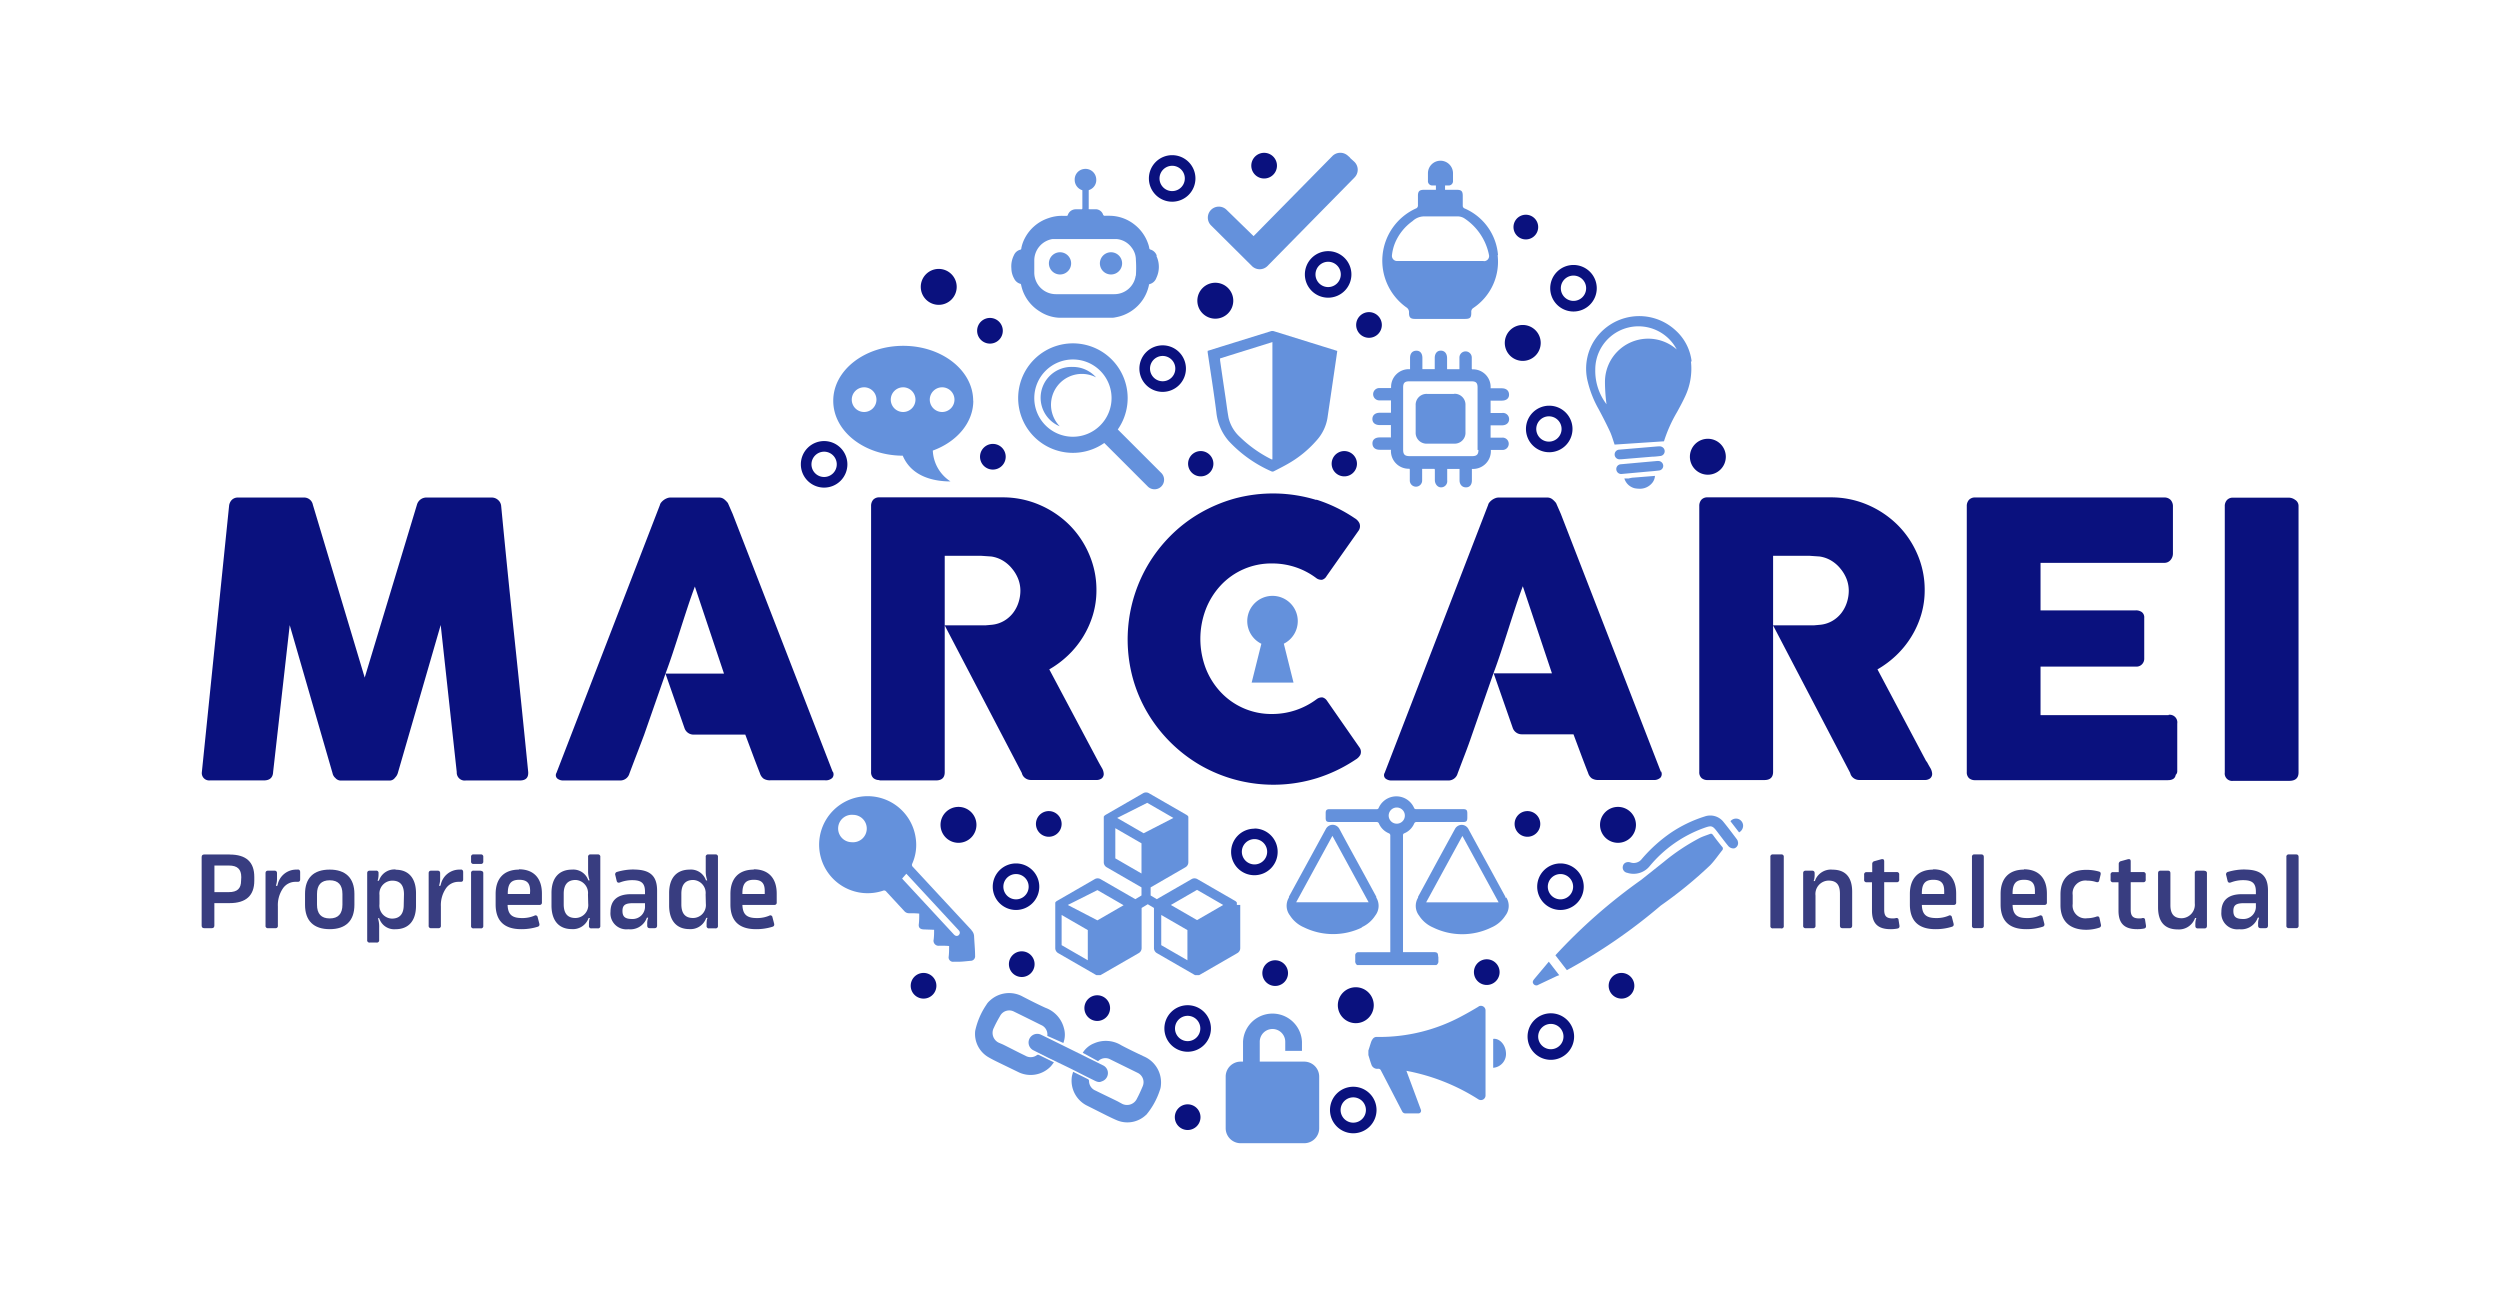 <svg xmlns="http://www.w3.org/2000/svg" id="Camada_1" data-name="Camada 1" viewBox="0 0 405.04 210.02"><title>logo-marcarei-propridade-intelectual</title><path d="M81.2,82a1.44,1.44,0,0,0-.51-1,1.5,1.5,0,0,0-1-.39H69.13a1.58,1.58,0,0,0-1.58,1.17l-8.46,28-8.4-28a1.44,1.44,0,0,0-1.48-1.17H38.54a1.36,1.36,0,0,0-1,.4,1.64,1.64,0,0,0-.43,1l-4.41,43.12A1.19,1.19,0,0,0,34,126.44h8.74q1.45,0,1.51-1.36l2.69-23.8,6.94,24a1.33,1.33,0,0,0,.45.76,1.17,1.17,0,0,0,.79.42H63.2A1.06,1.06,0,0,0,64,126a1.74,1.74,0,0,0,.45-.74l6.95-24L74,125.09a1.29,1.29,0,0,0,1.48,1.36h8.74q1.36,0,1.36-1.2v-.15q-1.08-10.87-2.21-21.56T81.2,82" style="fill:#0a117e"></path><path d="M134.91,125.05,118.7,83.26l-.77-1.76a3.93,3.93,0,0,0-.55-.57,1.32,1.32,0,0,0-.89-.32h-7.9a1.43,1.43,0,0,0-.52.11,2.19,2.19,0,0,0-.53.29,2.23,2.23,0,0,0-.42.4.92.92,0,0,0-.2.4l-16.76,43.4a.73.73,0,0,0,.14.93,1.51,1.51,0,0,0,1,.31h9.11a1.54,1.54,0,0,0,1.57-1.14q.59-1.57,1.19-3.13t1.19-3.13l3.46-9.91q.59-1.57,1.19-3.38t1.19-3.66q.59-1.85,1.19-3.67t1.19-3.4l4.72,14.11h-9.48l3.1,8.88a1.54,1.54,0,0,0,1.45,1h8.38l1.17,3.13q.58,1.56,1.2,3.13a1.69,1.69,0,0,0,.6.88,1.94,1.94,0,0,0,1.1.26h8.86a1.5,1.5,0,0,0,1.17-.39.91.91,0,0,0,.09-1" style="fill:#0a117e"></path><path d="M269.09,125.05,252.88,83.26l-.77-1.76a3.93,3.93,0,0,0-.55-.57,1.32,1.32,0,0,0-.89-.32h-7.9a1.43,1.43,0,0,0-.52.11,2.19,2.19,0,0,0-.53.29,2.23,2.23,0,0,0-.42.4.92.92,0,0,0-.2.4l-16.76,43.4a.73.73,0,0,0,.14.93,1.51,1.51,0,0,0,1,.31h9.11a1.54,1.54,0,0,0,1.57-1.14q.59-1.57,1.19-3.13T238.5,119l3.46-9.91q.59-1.57,1.19-3.38t1.19-3.66q.59-1.85,1.19-3.67t1.19-3.4l4.72,14.11H242l3.1,8.88a1.54,1.54,0,0,0,1.45,1h8.38l1.17,3.13q.58,1.56,1.2,3.13a1.69,1.69,0,0,0,.6.88,1.94,1.94,0,0,0,1.1.26h8.86a1.5,1.5,0,0,0,1.17-.39.91.91,0,0,0,.09-1" style="fill:#0a117e"></path><path d="M142.47,126.44h9.17q1.42,0,1.42-1.33V90.05h4.26q.89,0,1.65,0l1.62.11a5.06,5.06,0,0,1,1.91.68,5.62,5.62,0,0,1,1.48,1.3,6.09,6.09,0,0,1,1,1.7,5.38,5.38,0,0,1,.34,1.85,6.17,6.17,0,0,1-.31,1.93,5.58,5.58,0,0,1-.89,1.7,5.08,5.08,0,0,1-1.45,1.27,4.89,4.89,0,0,1-1.94.63l-1,.09q-.43,0-1,0h-5.68l12.5,23.92a1.4,1.4,0,0,0,.54.83,1.54,1.54,0,0,0,.94.31h10.59a1.36,1.36,0,0,0,.88-.26.92.92,0,0,0,.32-.76,2.11,2.11,0,0,0-.34-1q-.34-.59-.56-1L170,108.45a15.79,15.79,0,0,0,3.07-2.3,15,15,0,0,0,4-6.54,13.79,13.79,0,0,0,.57-4,14.44,14.44,0,0,0-1.19-5.82A15.07,15.07,0,0,0,173.21,85a15.56,15.56,0,0,0-4.85-3.23,15,15,0,0,0-6-1.19H142.47a1.29,1.29,0,0,0-1,.39,1.51,1.51,0,0,0-.34,1v43.09a1.27,1.27,0,0,0,.37,1,1.44,1.44,0,0,0,1,.32" style="fill:#0a117e"></path><path d="M312.11,123.39l-7.93-14.94a15.84,15.84,0,0,0,3.07-2.3,15.05,15.05,0,0,0,2.42-3,14.86,14.86,0,0,0,1.59-3.55,13.78,13.78,0,0,0,.57-4,14.43,14.43,0,0,0-1.19-5.82A15.05,15.05,0,0,0,307.39,85a15.58,15.58,0,0,0-4.85-3.23,15,15,0,0,0-6-1.19H276.65a1.28,1.28,0,0,0-1,.39,1.51,1.51,0,0,0-.34,1v43.09a1.27,1.27,0,0,0,.37,1,1.44,1.44,0,0,0,1,.32h9.17q1.42,0,1.42-1.33V90.05h4.26q.9,0,1.65,0l1.62.11a5.08,5.08,0,0,1,1.91.68,5.61,5.61,0,0,1,1.48,1.3,6.07,6.07,0,0,1,1,1.7,5.38,5.38,0,0,1,.34,1.85,6.18,6.18,0,0,1-.31,1.93,5.6,5.6,0,0,1-.89,1.7,5.07,5.07,0,0,1-1.45,1.27,4.86,4.86,0,0,1-1.94.63l-1,.09q-.43,0-1,0h-5.68l12.5,23.92a1.39,1.39,0,0,0,.54.83,1.54,1.54,0,0,0,.94.31h10.59a1.36,1.36,0,0,0,.88-.26.92.92,0,0,0,.33-.76,2.12,2.12,0,0,0-.34-1c-.23-.39-.41-.73-.56-1" style="fill:#0a117e"></path><path d="M213.26,81A23.92,23.92,0,0,0,200,80.78a24.21,24.21,0,0,0-5.63,2.38,23,23,0,0,0-4.77,3.69,23.93,23.93,0,0,0-3.69,4.8,23.88,23.88,0,0,0-2.38,18.21,23,23,0,0,0,2.38,5.62,23.91,23.91,0,0,0,8.46,8.44,23.78,23.78,0,0,0,19,2.15,24.54,24.54,0,0,0,6.25-3,2,2,0,0,0,.77-.77,1.21,1.21,0,0,0-.09-1.14L215,113.54a1.26,1.26,0,0,0-.74-.55,1.42,1.42,0,0,0-.93.28,12,12,0,0,1-7.25,2.41,11.24,11.24,0,0,1-8.33-3.57,12,12,0,0,1-2.41-3.86,13.48,13.48,0,0,1,0-9.49,12.12,12.12,0,0,1,2.41-3.89,11.18,11.18,0,0,1,8.33-3.58,11.94,11.94,0,0,1,3.86.62,11.78,11.78,0,0,1,3.33,1.76,1.36,1.36,0,0,0,.94.26,1.21,1.21,0,0,0,.72-.6l5.22-7.41a1.27,1.27,0,0,0,.09-1.17,1.94,1.94,0,0,0-.77-.8,24.07,24.07,0,0,0-6.19-3" style="fill:#0a117e"></path><path d="M351.35,115.86H330.6V108h15.46a1.22,1.22,0,0,0,1-.4,1.28,1.28,0,0,0,.34-.83v-6.67a1.06,1.06,0,0,0-.39-.93,1.62,1.62,0,0,0-1-.28H330.6V91.19h20a1.29,1.29,0,0,0,1.08-.48,1.61,1.61,0,0,0,.37-1V82.08a1.53,1.53,0,0,0-.37-1.08,1.36,1.36,0,0,0-1-.4H320a1.29,1.29,0,0,0-1,.39,1.48,1.48,0,0,0-.35,1v43.09a1.27,1.27,0,0,0,.37,1,1.44,1.44,0,0,0,1,.32h31.21q1.14,0,1.27-.86a.77.77,0,0,0,.25-.55v-7.76a1.24,1.24,0,0,0-1.39-1.42" style="fill:#0a117e"></path><path d="M371.87,81a1.74,1.74,0,0,0-1-.37h-9.08a1.26,1.26,0,0,0-1,.4,1.43,1.43,0,0,0-.34,1v43.12a1.2,1.2,0,0,0,1.36,1.36h9.08q1.51,0,1.51-1.36V82a1.15,1.15,0,0,0-.52-1" style="fill:#0a117e"></path><path d="M210.26,100.63a4.09,4.09,0,0,0-4.1-4.09h0a4.09,4.09,0,0,0-1.8,7.76l-1.57,6.29h6.78l-1.57-6.3a4.09,4.09,0,0,0,2.26-3.66" style="fill:#6491dc"></path><path d="M195.66,56.82c0,.1,0,.18,0,.26.48,3.24,1,6.48,1.41,9.73a8.38,8.38,0,0,0,2,4.64A20.85,20.85,0,0,0,206,76.37a.45.45,0,0,0,.35,0c.74-.38,1.48-.75,2.2-1.16a17.77,17.77,0,0,0,4.78-3.88,7.16,7.16,0,0,0,1.73-3.54q.69-4.66,1.37-9.33c.08-.53.15-1.06.23-1.6l-.27-.09-10-3.11a.88.88,0,0,0-.49,0l-8.18,2.54-2.07.65m10.5-1.42v19l-.13,0a20.29,20.29,0,0,1-5.1-3.6,6.12,6.12,0,0,1-1.87-3.13c-.2-1.08-.33-2.17-.49-3.26q-.45-3-.89-6.07c0-.09,0-.18,0-.3l8.52-2.66" style="fill:#6491dc"></path><path d="M218.74,25.55l-.33-.29a1.82,1.82,0,0,0-2.52,0l-12.79,13L198.73,34a1.78,1.78,0,1,0-2.52,2.52l6.62,6.58a1.78,1.78,0,0,0,2.52,0l14.1-14.34a1.78,1.78,0,0,0,0-2.52c-.15-.15-.46-.42-.71-.64" style="fill:#6491dc"></path><path d="M173.83,59.45a5,5,0,0,0-2.13,9.62,5,5,0,0,1,5.88-7.93,5,5,0,0,0-3.75-1.69" style="fill:#6491dc"></path><path d="M188.1,76.58l-7-7a8.87,8.87,0,1,0-2.19,2.19l7,7a1.55,1.55,0,1,0,2.19-2.19m-14.27-5.82a6.26,6.26,0,1,1,6.26-6.26,6.27,6.27,0,0,1-6.26,6.26" style="fill:#6491dc"></path><path d="M274.07,58.56a8,8,0,0,0-2.56-5,8.67,8.67,0,0,0-13.38,1.89,8.52,8.52,0,0,0-.88,6.42A17.15,17.15,0,0,0,259,66.28c.64,1.19,1.26,2.4,1.83,3.62.31.67.51,1.4.76,2.13l8-.53a22.85,22.85,0,0,1,2.12-4.74c.43-.79.87-1.59,1.25-2.41a10.55,10.55,0,0,0,1-5.79m-6.93-3.69a7,7,0,0,0-7,7,28.2,28.2,0,0,0,.25,3.62,8.92,8.92,0,0,1-1.82-5.61,7,7,0,0,1,13.2-3.26,7,7,0,0,0-4.62-1.75" style="fill:#6491dc"></path><path d="M268.74,72.31l-3.68.31-2.71.23a.78.78,0,0,0-.75.85.79.79,0,0,0,.89.71h.15l5.07-.42c.43,0,.86-.06,1.29-.11a.78.78,0,0,0,.58-1.2.83.83,0,0,0-.85-.35" style="fill:#6491dc"></path><path d="M268.56,74.68l-2.36.21-3.62.33a.77.77,0,0,0-.71.86.79.79,0,0,0,.87.71l.68-.06,3.28-.3c.69-.06,1.39-.11,2.07-.2a.76.76,0,0,0,.7-.81.81.81,0,0,0-.9-.73" style="fill:#6491dc"></path><path d="M263.91,77.52h-.74a2.34,2.34,0,0,0,1.65,1.58,4.16,4.16,0,0,0,.74.08,1.49,1.49,0,0,0,.28,0,2.56,2.56,0,0,0,1.81-.9,2,2,0,0,0,.48-1.18l-3.46.28c-.26,0-.51.08-.76.12" style="fill:#6491dc"></path><path d="M196.9,45.81a2.91,2.91,0,1,0,2.91,2.91,2.91,2.91,0,0,0-2.91-2.91" style="fill:#0a117e"></path><path d="M246.71,52.65a2.91,2.91,0,1,0,2.91,2.91,2.91,2.91,0,0,0-2.91-2.91" style="fill:#0a117e"></path><path d="M276.7,71.09A2.91,2.91,0,1,0,279.61,74a2.91,2.91,0,0,0-2.91-2.91" style="fill:#0a117e"></path><path d="M152,43.57A2.91,2.91,0,1,0,155,46.48,2.91,2.91,0,0,0,152,43.57" style="fill:#0a117e"></path><path d="M247.21,38.79a2,2,0,1,0-2-2,2,2,0,0,0,2,2" style="fill:#0a117e"></path><path d="M160.39,55.67a2.08,2.08,0,1,0-2.08-2.08,2.08,2.08,0,0,0,2.08,2.08" style="fill:#0a117e"></path><path d="M223.88,52.65a2.08,2.08,0,1,0-2.08,2.08,2.08,2.08,0,0,0,2.08-2.08" style="fill:#0a117e"></path><path d="M162.94,74a2.08,2.08,0,1,0-2.08,2.08A2.08,2.08,0,0,0,162.94,74" style="fill:#0a117e"></path><path d="M204.81,28.92a2.08,2.08,0,1,0-2.08-2.08,2.08,2.08,0,0,0,2.08,2.08" style="fill:#0a117e"></path><path d="M251,65.73a3.77,3.77,0,1,0,3.77,3.77A3.77,3.77,0,0,0,251,65.73m0,5.82A2.05,2.05,0,1,1,253,69.5,2.05,2.05,0,0,1,251,71.55" style="fill:#0a117e"></path><path d="M254.93,50.47a3.77,3.77,0,1,0-3.77-3.77,3.77,3.77,0,0,0,3.77,3.77m0-5.82a2.05,2.05,0,1,1-2.05,2.05,2.05,2.05,0,0,1,2.05-2.05" style="fill:#0a117e"></path><path d="M189.91,32.68a3.77,3.77,0,1,0-3.77-3.77,3.77,3.77,0,0,0,3.77,3.77m0-5.82a2.05,2.05,0,1,1-2.05,2.05,2.06,2.06,0,0,1,2.05-2.05" style="fill:#0a117e"></path><path d="M188.37,63.49a3.77,3.77,0,1,0-3.77-3.77,3.77,3.77,0,0,0,3.77,3.77m0-5.82a2.05,2.05,0,1,1-2.05,2.05,2.05,2.05,0,0,1,2.05-2.05" style="fill:#0a117e"></path><path d="M215.18,48.23a3.77,3.77,0,1,0-3.77-3.77,3.77,3.77,0,0,0,3.77,3.77m0-5.82a2.05,2.05,0,1,1-2.05,2.05,2.06,2.06,0,0,1,2.05-2.05" style="fill:#0a117e"></path><path d="M133.52,79a3.77,3.77,0,1,0-3.77-3.77A3.77,3.77,0,0,0,133.52,79m0-5.82a2.05,2.05,0,1,1-2.05,2.05,2.06,2.06,0,0,1,2.05-2.05" style="fill:#0a117e"></path><path d="M194.54,73.08a2.05,2.05,0,1,0,2.05,2.05,2.06,2.06,0,0,0-2.05-2.05" style="fill:#0a117e"></path><path d="M217.8,73.08a2.05,2.05,0,1,0,2.05,2.05,2.06,2.06,0,0,0-2.05-2.05" style="fill:#0a117e"></path><path d="M157.67,64.93c0-4.92-5.07-8.9-11.33-8.9S135,60,135,64.93s5,8.87,11.26,8.9C147.77,77.4,151.6,78,154,78a6.25,6.25,0,0,1-2.87-5c3.87-1.41,6.56-4.5,6.56-8.07M140,66.75a2,2,0,1,1,2-2,2,2,0,0,1-2,2m6.32,0a2,2,0,1,1,2-2,2,2,0,0,1-2,2m6.32,0a2,2,0,1,1,2-2,2,2,0,0,1-2,2" style="fill:#6491dc"></path><path d="M237.15,31.65c0,.32,0,0,0,0" style="fill:#6491dc"></path><path d="M242.7,41.32a9,9,0,0,0-5.39-7.54.47.47,0,0,1-.32-.5c0-.62,0-.8,0-.83v-.7c0-.78-.21-1-1-1h-1.87v-.7h.56a.7.7,0,0,0,.73-.77c0-.69,0-.51,0-1.21a2,2,0,1,0-4.06,0c0,.69,0,.51,0,1.21a.7.7,0,0,0,.73.77h.56v.7h-1.91c-.73,0-1,.22-1,.95,0,.38,0,.59,0,.71s0,.24,0,.82a.52.52,0,0,1-.36.56,9.29,9.29,0,0,0-1.53,16,.91.91,0,0,1,.44.88c0,.75.22,1,1,1h8c.91,0,1.11-.18,1.09-1.09a.73.73,0,0,1,.34-.69,9,9,0,0,0,3.93-8.54m-2.3.94h-14a.83.83,0,0,1-.82-.93,7.23,7.23,0,0,1,.5-2,8.23,8.23,0,0,1,2.84-3.54,2.75,2.75,0,0,1,1.82-.76c.38,0,.77,0,1.27,0h1.77c.78,0,1.57,0,2.35,0a2.06,2.06,0,0,1,1.17.31,9.26,9.26,0,0,1,4,5.94.82.82,0,0,1-.82,1" style="fill:#6491dc"></path><path d="M229.65,31.61c0-.08,0,.32,0,0" style="fill:#6491dc"></path><path d="M187.42,41.44a1.54,1.54,0,0,0-1-1,.26.26,0,0,1-.22-.25,4.3,4.3,0,0,0-.21-.77,6.66,6.66,0,0,0-2.14-3,6.55,6.55,0,0,0-4-1.46,7.9,7.9,0,0,0-.8,0,.3.3,0,0,1-.35-.24,1.28,1.28,0,0,0-1.18-.82c-.3,0-.61,0-.91,0s-.22,0-.22-.22c0-1,0-1.92,0-2.87l.22-.09a1.69,1.69,0,0,0,1-1.65,1.74,1.74,0,0,0-2-1.69,1.71,1.71,0,0,0-1.49,1.78,1.74,1.74,0,0,0,1.24,1.66c0,1,0,1.93,0,2.9,0,.16-.06.2-.2.19s-.55,0-.83,0a1.35,1.35,0,0,0-1.32.9.19.19,0,0,1-.22.16h-.59a6.49,6.49,0,0,0-2.3.36A6.66,6.66,0,0,0,166,38.67a5.76,5.76,0,0,0-.53,1.54c0,.09,0,.21-.15.24a1.54,1.54,0,0,0-1.05.9,4,4,0,0,0-.41,2.15,3.45,3.45,0,0,0,.44,1.62,1.6,1.6,0,0,0,1,.86c.09,0,.11.07.13.15a8.71,8.71,0,0,0,.24.88,6.64,6.64,0,0,0,2.82,3.47,6.27,6.27,0,0,0,3.12,1h8.41a2.48,2.48,0,0,0,.67-.06,6.76,6.76,0,0,0,2.46-.93,6.65,6.65,0,0,0,2.1-2.08,6.74,6.74,0,0,0,.89-2.18c0-.08,0-.18.15-.21a1.56,1.56,0,0,0,1.06-1,4.15,4.15,0,0,0,0-3.57M184,44.66a3.48,3.48,0,0,1-3.45,3h-9.4a3.5,3.5,0,0,1-3.58-3.57c0-.63,0-1.26,0-1.9a3.51,3.51,0,0,1,2.95-3.46h.19c.19,0,10,0,10.19,0a3.36,3.36,0,0,1,2.42,1.35,3.22,3.22,0,0,1,.71,2,18.78,18.78,0,0,1,0,2.59" style="fill:#6491dc"></path><path d="M171.74,40.87a1.8,1.8,0,1,0,1.8,1.8,1.8,1.8,0,0,0-1.8-1.8" style="fill:#6491dc"></path><path d="M180,40.87a1.8,1.8,0,1,0,1.8,1.8,1.8,1.8,0,0,0-1.8-1.8" style="fill:#6491dc"></path><path d="M243.39,70.91h-1.89v-2h1.84c.71,0,1.16-.4,1.16-1a1,1,0,0,0-1.14-1H241.5v-2a.65.65,0,0,1,.14,0h1.67c.75,0,1.2-.38,1.18-1s-.45-1-1.18-1H241.5a2.86,2.86,0,0,0-3-3.07c0-.05-.05-.06-.05-.08,0-.61,0-1.22,0-1.83a1,1,0,1,0-2,0c0,.62,0,1.24,0,1.89h-2c0-.61,0-1.2,0-1.79,0-.75-.39-1.21-1-1.22s-1,.45-1,1.2c0,.59,0,1.18,0,1.8h-2c0-.63,0-1.22,0-1.81,0-.76-.38-1.2-1-1.18s-1,.44-1,1.17,0,1.2,0,1.83a2.87,2.87,0,0,0-3.07,3l-.08.05-1.83,0a1,1,0,1,0,0,2h1.89v2h-1.79c-.75,0-1.21.38-1.22,1s.45,1,1.2,1h1.8v2a.62.62,0,0,1-.14,0h-1.67c-.76,0-1.2.38-1.18,1s.44,1,1.17,1h1.83a2.87,2.87,0,0,0,3,3.07c0,.06.05.1.05.13,0,.59,0,1.18,0,1.78a1,1,0,1,0,2,0c0-.62,0-1.24,0-1.89h2c0,.06.06.09.06.12,0,.57,0,1.15,0,1.72s.4,1.16,1,1.16a1,1,0,0,0,1-1.14c0-.61,0-1.21,0-1.85h2c0,.65,0,1.26,0,1.86s.36,1.11,1,1.13,1-.42,1-1.12,0-1.22,0-1.87a2.89,2.89,0,0,0,3.07-3.07h1.9a1,1,0,1,0,0-2m-3.91,2c0,.73-.28,1-1,1H228.4c-.8,0-1.07-.26-1.07-1.06q0-5,0-10.06c0-.76.27-1,1-1h10.06c.77,0,1,.27,1,1q0,5.06,0,10.12" style="fill:#6491dc"></path><path d="M235.57,63.82q-2.18,0-4.36,0a1.76,1.76,0,0,0-1.85,1.86q0,2.18,0,4.35a1.76,1.76,0,0,0,1.86,1.85c.72,0,1.43,0,2.15,0s1.47,0,2.2,0A1.76,1.76,0,0,0,237.43,70q0-2.18,0-4.35a1.76,1.76,0,0,0-1.86-1.85" style="fill:#6491dc"></path><path d="M211.32,172H204.1v-3.22a2.06,2.06,0,0,1,4.13,0v1.48h2.71v-1.48a4.78,4.78,0,0,0-9.55,0V172H201a2.43,2.43,0,0,0-2.42,2.42v8.38a2.43,2.43,0,0,0,2.42,2.42h10.31a2.43,2.43,0,0,0,2.42-2.42v-8.38a2.43,2.43,0,0,0-2.42-2.42" style="fill:#6491dc"></path><path d="M185.71,180.62a12,12,0,0,0,2.19-3.95,2.76,2.76,0,0,0,.19-.88,4.58,4.58,0,0,0-2.78-4.64c-1.22-.58-2.44-1.16-3.63-1.79a4.77,4.77,0,0,0-4.43-.32,3.79,3.79,0,0,0-1.83,1.53l2.49,1.36a1.66,1.66,0,0,1,2-.28l4.37,2.15a1.68,1.68,0,0,1,.84,2.23c-.28.66-.57,1.32-.91,1.95a1.77,1.77,0,0,1-2.56.77c-.22-.11-.43-.24-.65-.35-1.16-.57-2.33-1.12-3.49-1.7a1.69,1.69,0,0,1-1.07-1.58.33.33,0,0,0-.14-.26c-.79-.4-1.59-.79-2.44-1.21-.07.28-.16.52-.2.77a4.52,4.52,0,0,0,2.32,4.64l3.32,1.67c.57.28,1.14.56,1.72.8a4.38,4.38,0,0,0,4.68-.92" style="fill:#6491dc"></path><path d="M170.76,172.12l-2.44-1.2a.34.34,0,0,0-.29,0,1.69,1.69,0,0,1-1.91.12c-1.16-.56-2.31-1.16-3.47-1.74-.22-.11-.45-.2-.68-.3a1.76,1.76,0,0,1-.94-2.5c.29-.65.64-1.28,1-1.9a1.67,1.67,0,0,1,2.28-.69q2.19,1.07,4.37,2.16a1.66,1.66,0,0,1,1,1.76l2.6,1.15a3.8,3.8,0,0,0,.1-2.38,4.77,4.77,0,0,0-3-3.32c-1.23-.56-2.43-1.17-3.63-1.79a4.58,4.58,0,0,0-5.37.62,2.76,2.76,0,0,0-.58.69A12,12,0,0,0,158,167a4.37,4.37,0,0,0,2.12,4.27c.54.32,1.11.6,1.68.88l3.34,1.62a4.52,4.52,0,0,0,5.1-1c.17-.19.32-.4.49-.63" style="fill:#6491dc"></path><path d="M178.5,175.2a1.41,1.41,0,0,0,1-1.27,1.38,1.38,0,0,0-.8-1.33l-4.37-2.17c-1.89-.93-3.77-1.87-5.67-2.79a1.4,1.4,0,1,0-1.22,2.53l2.24,1.13c1.21.59,2.43,1.17,3.64,1.76s2.42,1.24,3.65,1.83c.48.23,1,.59,1.53.31" style="fill:#6491dc"></path><path d="M157.41,150.7q-4.75-5.11-9.49-10.23a.45.45,0,0,1-.11-.57,7.49,7.49,0,0,0,.54-4.18,7.86,7.86,0,1,0-5.29,8.59.43.43,0,0,1,.53.14l2.93,3.17a1,1,0,0,0,.78.34c.55,0,1.1,0,1.63.06,0,.58,0,1.15-.07,1.72s.24.82.8.84l1.68.06c0,.51,0,1-.07,1.58a.81.81,0,0,0,.92,1c.54,0,1.07,0,1.58.05,0,.59,0,1.16-.07,1.73a.71.71,0,0,0,.79.82c.23,0,.46,0,.69,0,.69,0,1.38-.09,2.06-.15a.73.73,0,0,0,.74-.82c0-1-.11-2.09-.16-3.13a1.45,1.45,0,0,0-.43-1M138,136.45a2.22,2.22,0,1,1,.22-4.43,2.22,2.22,0,1,1-.22,4.43m17.33,15.06a.5.5,0,0,1-.66,0,1,1,0,0,1-.17-.16l-8.21-8.86-.13-.15.68-.78.24.25,8.09,8.74a2.38,2.38,0,0,1,.23.26.49.49,0,0,1-.07.68" style="fill:#6491dc"></path><path d="M200.39,146.61a.73.73,0,0,0,0-.11h0a.89.89,0,0,0,0-.1v0l0-.08v0l0-.09h0l-.06-.09,0,0-.06-.06,0,0-.08-.07h0l-.1-.06h0l-6.1-3.52a.93.93,0,0,0-.93,0l-5.64,3.25-1-.6v-1.31l5.64-3.26a.93.93,0,0,0,.47-.81v-7h0a.87.87,0,0,0,0-.11h0a.86.86,0,0,0,0-.1v0l0-.08v0l0-.1h0l-.06-.09,0,0-.05-.06,0,0-.08-.07h0l-.09-.06h0l-6.11-3.52a.94.94,0,0,0-.93,0l-6.1,3.52h0l-.09.06h0l-.08.07,0,0-.05.06,0,0-.06.09h0l0,.1v0l0,.08v0a.86.86,0,0,0,0,.1h0a.73.73,0,0,0,0,.11h0v7a.93.93,0,0,0,.47.81l5.64,3.26v1.31l-1,.6-5.64-3.25a.93.93,0,0,0-.93,0l-6.1,3.52h0l-.1.06h0l-.08.07,0,0-.06.06,0,0-.06.09h0l0,.09v0l0,.08v0l0,.1h0a.87.87,0,0,0,0,.11h0v7a.93.93,0,0,0,.47.81l6.1,3.52h0l.1.05h0l.1,0h0l.08,0h.28l.08,0h0l.1,0h0l.1-.05h0l6.11-3.52a.93.93,0,0,0,.47-.81v-6.51l1-.6,1,.6v6.51a.94.94,0,0,0,.47.81l6.1,3.52h0l.1.05h0l.1,0h0l.08,0h.28l.08,0h0l.1,0h0l.1-.05h0l6.1-3.52a.93.93,0,0,0,.47-.81v-7h0m-7-2.44,4.24,2.45-4.24,2.45-4.24-2.45Zm-8.07-14.1,4.24,2.45L185.29,135,181,132.52Zm-5.17,9v-4.89l4.24,2.45v4.89Zm-2.9,5.14,4.24,2.45-4.24,2.45L173,146.62ZM172,148.24l4.24,2.45v4.89L172,153.13Zm16.14,0,4.24,2.45v4.89l-4.24-2.45Z" style="fill:#6491dc"></path><path d="M262.14,136.55a2.91,2.91,0,1,0-2.91-2.91,2.91,2.91,0,0,0,2.91,2.91" style="fill:#0a117e"></path><path d="M219.66,165.77a2.91,2.91,0,1,0-2.91-2.91,2.91,2.91,0,0,0,2.91,2.91" style="fill:#0a117e"></path><path d="M238.8,157.5a2.08,2.08,0,1,0,2.08-2.08,2.08,2.08,0,0,0-2.08,2.08" style="fill:#0a117e"></path><path d="M149.63,157.63a2.08,2.08,0,1,0,2.08,2.08,2.08,2.08,0,0,0-2.08-2.08" style="fill:#0a117e"></path><path d="M260.63,159.71a2.08,2.08,0,1,0,2.08-2.08,2.08,2.08,0,0,0-2.08,2.08" style="fill:#0a117e"></path><path d="M190.34,181a2.08,2.08,0,1,0,2.08-2.08,2.08,2.08,0,0,0-2.08,2.08" style="fill:#0a117e"></path><path d="M175.69,163.33a2.08,2.08,0,1,0,2.08-2.08,2.08,2.08,0,0,0-2.08,2.08" style="fill:#0a117e"></path><path d="M163.46,156.21a2.08,2.08,0,1,0,2.08-2.08,2.08,2.08,0,0,0-2.08,2.08" style="fill:#0a117e"></path><path d="M204.52,157.66a2.08,2.08,0,1,0,2.08-2.08,2.08,2.08,0,0,0-2.08,2.08" style="fill:#0a117e"></path><path d="M245.39,133.49a2.08,2.08,0,1,0,2.08-2.08,2.08,2.08,0,0,0-2.08,2.08" style="fill:#0a117e"></path><path d="M192.42,162.86a3.77,3.77,0,1,0,3.77,3.77,3.77,3.77,0,0,0-3.77-3.77m0,5.82a2.05,2.05,0,1,1,2.05-2.05,2.05,2.05,0,0,1-2.05,2.05" style="fill:#0a117e"></path><path d="M219.25,176.07a3.77,3.77,0,1,0,3.77,3.77,3.77,3.77,0,0,0-3.77-3.77m0,5.82a2.05,2.05,0,1,1,2.05-2.05,2.05,2.05,0,0,1-2.05,2.05" style="fill:#0a117e"></path><path d="M203.25,134.26A3.77,3.77,0,1,0,207,138a3.77,3.77,0,0,0-3.77-3.77m0,5.82A2.05,2.05,0,1,1,205.3,138a2.05,2.05,0,0,1-2.05,2.05" style="fill:#0a117e"></path><path d="M252.82,139.89a3.77,3.77,0,1,0,3.77,3.77,3.77,3.77,0,0,0-3.77-3.77m0,5.82a2.05,2.05,0,1,1,2.05-2.05,2.05,2.05,0,0,1-2.05,2.05" style="fill:#0a117e"></path><path d="M155.29,136.55a2.91,2.91,0,1,1,2.91-2.91,2.91,2.91,0,0,1-2.91,2.91" style="fill:#0a117e"></path><path d="M172,133.49a2.08,2.08,0,1,1-2.08-2.08,2.08,2.08,0,0,1,2.08,2.08" style="fill:#0a117e"></path><path d="M160.84,143.66a3.77,3.77,0,1,0,3.77-3.77,3.77,3.77,0,0,0-3.77,3.77m1.72,0a2.05,2.05,0,1,1,2.05,2.05,2.05,2.05,0,0,1-2.05-2.05" style="fill:#0a117e"></path><path d="M251.26,164.17a3.77,3.77,0,1,0,3.77,3.77,3.77,3.77,0,0,0-3.77-3.77m0,5.82a2.05,2.05,0,1,1,2.05-2.05,2.05,2.05,0,0,1-2.05,2.05" style="fill:#0a117e"></path><path d="M233,155c0-.6-.14-.74-.74-.74h-4.95v-.22c0-6.87,0-11.84,0-18.71a.31.31,0,0,1,.23-.33,3,3,0,0,0,1.57-1.55.4.4,0,0,1,.45-.27H237c.6,0,.73-.14.73-.75v-.6c0-.6-.14-.74-.74-.74h-7.51c-.17,0-.29,0-.38-.2a3.13,3.13,0,0,0-5.73,0,.32.32,0,0,1-.35.21H215.4c-.46,0-.62.16-.62.62,0,.26,0,.51,0,.77,0,.55.14.69.69.69H223a.39.39,0,0,1,.42.27A3,3,0,0,0,225,135a.37.37,0,0,1,.25.4c0,6.82,0,11.73,0,18.54v.33h-5.13a.5.5,0,0,0-.55.55c0,.28,0,.55,0,.83a.75.75,0,0,0,.31.71h12.82a.69.69,0,0,0,.34-.7c0-.22,0-.44,0-.66m-6.75-21.55a1.31,1.31,0,1,1,1.32-1.29,1.31,1.31,0,0,1-1.32,1.29" style="fill:#6491dc"></path><path d="M243.89,145.42l0-.07,0-.07-1.51-2.77c-1.46-2.69-3-5.46-4.47-8.19a1.25,1.25,0,0,0-1.09-.68h0a1.25,1.25,0,0,0-1.1.68c-1.49,2.72-3,5.49-4.45,8.17l-1.52,2.8,0,.07,0,.07a2.57,2.57,0,0,0,.17,2.92,5.05,5.05,0,0,0,2.25,1.91,10.76,10.76,0,0,0,9.47,0,5.06,5.06,0,0,0,2.25-1.91,2.57,2.57,0,0,0,.17-2.92m-13,.76,5.87-10.76,5.87,10.76Z" style="fill:#6491dc"></path><path d="M220.56,150.25a5.06,5.06,0,0,0,2.25-1.91,2.57,2.57,0,0,0,.17-2.92l0-.07,0-.07-1.52-2.8c-1.46-2.68-3-5.45-4.45-8.17a1.25,1.25,0,0,0-1.09-.68h0a1.25,1.25,0,0,0-1.11.68c-1.49,2.73-3,5.51-4.47,8.19l-1.51,2.77,0,.07,0,.07a2.57,2.57,0,0,0,.17,2.92,5.05,5.05,0,0,0,2.25,1.91,10.76,10.76,0,0,0,9.47,0M210,146.18l5.87-10.76,5.87,10.76Z" style="fill:#6491dc"></path><path d="M248.55,158.66c-.21.24-.31.5-.08.78a.58.58,0,0,0,.79.1l2.94-1.39a4.2,4.2,0,0,1,.42-.15l-1.69-2.19-2.38,2.84" style="fill:#6491dc"></path><path d="M279,137.18c-.5-.62-1-1.25-1.46-1.89-.14-.18-.27-.27-.49-.18-.54.21-1.11.38-1.62.63a33.52,33.52,0,0,0-5.88,3.91l-3.66,2.91A88.14,88.14,0,0,0,252,154.77l1.86,2.41a88.63,88.63,0,0,0,15.22-10.47,68.78,68.78,0,0,0,8-6.53c.71-.74,1.29-1.6,1.93-2.4a.42.42,0,0,0,0-.6" style="fill:#6491dc"></path><path d="M281.56,136.29a1.27,1.27,0,0,0-.16-.31l-.24-.32c-.61-.81-1.25-1.66-1.9-2.46a2.72,2.72,0,0,0-3.07-.92,21.21,21.21,0,0,0-5.56,2.69,24.35,24.35,0,0,0-4.65,4.22,1.64,1.64,0,0,1-1.82.54,1.05,1.05,0,0,0-.86.07.82.82,0,0,0-.37.54.87.87,0,0,0,.71,1.07h0a3.35,3.35,0,0,0,3.64-1.09,20.39,20.39,0,0,1,8.73-6.15c1.3-.47,1.43-.43,2.25.64l.4.53c.44.57.89,1.17,1.36,1.74a1.13,1.13,0,0,0,.8.38.61.61,0,0,0,.32-.08.89.89,0,0,0,.4-1.1" style="fill:#6491dc"></path><path d="M282.41,133.67a1.19,1.19,0,0,0-.82-1,1.18,1.18,0,0,0-1.23.38l1.4,1.81a1.24,1.24,0,0,0,.65-1.17" style="fill:#6491dc"></path><path d="M239.56,163.08c-.84.5-1.69,1-2.56,1.46A28.07,28.07,0,0,1,223.07,168a.75.75,0,0,0-.68.35,1.75,1.75,0,0,0-.23.42c-.16.47-.31,1-.46,1.43,0,.25,0,.49,0,.74.16.5.29,1,.47,1.48a1,1,0,0,0,1.1.74.43.43,0,0,1,.44.23c.92,1.75,2.89,5.57,3.47,6.69a.58.58,0,0,0,.51.31h2.12a.43.43,0,0,0,.4-.58l-2.35-6.32a32.93,32.93,0,0,1,11.68,4.63.75.75,0,0,0,1.14-.64V163.72a.75.75,0,0,0-1.14-.65" style="fill:#6491dc"></path><path d="M241.92,168.3V173a2.25,2.25,0,0,0,2.06-2.53c-.1-1.26-1.08-2.3-2.06-2.15" style="fill:#6491dc"></path><path d="M37.21,138.44H33.08c-.27,0-.41.14-.41.43v11.08c0,.29.14.43.41.43h1.24c.27,0,.41-.14.41-.43v-3.63h2.47c2.64,0,4-1.21,4-3.63v-.61c0-2.42-1.31-3.63-4-3.63m1.86,4.23c0,1.28-.61,1.86-2,1.86H34.74v-4.31h2.35c1.36,0,2,.58,2,1.88Z" style="fill:#383d80"></path><path d="M48.19,140.89H48a3.07,3.07,0,0,0-3,2.37l-.08.26h-.21l.05-.22a3.34,3.34,0,0,0,.12-.94v-.89c0-.27-.14-.41-.43-.41h-1c-.29,0-.43.14-.43.41v8.48a.37.37,0,0,0,.43.43h1.14a.37.37,0,0,0,.43-.43v-3.09a4.82,4.82,0,0,1,.8-2.9,2.45,2.45,0,0,1,2.08-1.09,2.63,2.63,0,0,1,.34,0c.26,0,.39-.12.39-.41v-1.16c0-.27-.12-.41-.37-.43" style="fill:#383d80"></path><path d="M53.42,140.89c-2.63,0-4,1.36-4,3.94v1.77c0,2.58,1.4,3.94,4,3.94s4-1.36,4-3.94v-1.77c0-2.58-1.43-3.94-4-3.94m2.06,5.68c0,1.48-.68,2.23-2.06,2.23s-2.06-.75-2.06-2.23v-1.72c0-1.48.68-2.23,2.06-2.23s2.06.75,2.06,2.23Z" style="fill:#383d80"></path><path d="M64.11,140.87a2.63,2.63,0,0,0-2.61,1.55l-.12.27h-.21l.07-.22a3.18,3.18,0,0,0,.09-.78v-.22a.36.36,0,0,0-.41-.41h-1c-.29,0-.43.14-.43.41v10.81a.37.37,0,0,0,.43.43H61a.37.37,0,0,0,.43-.43v-2A4.55,4.55,0,0,0,61.3,149l-.07-.24h.19l.12.27a2.54,2.54,0,0,0,2.52,1.52c2.13,0,3.34-1.35,3.34-3.82v-2c0-2.44-1.19-3.82-3.29-3.82m1.3,5.7c0,1.48-.65,2.22-1.93,2.22a2.11,2.11,0,0,1-2-2.34V145a2.1,2.1,0,0,1,2.08-2.32c1.26,0,1.89.73,1.89,2.22Z" style="fill:#383d80"></path><path d="M74.65,140.89h-.22a3.07,3.07,0,0,0-3,2.37l-.09.26h-.2l.05-.22a3.38,3.38,0,0,0,.12-.94v-.89c0-.27-.14-.41-.43-.41h-1c-.29,0-.43.14-.43.41v8.48a.37.37,0,0,0,.43.43H71a.37.37,0,0,0,.43-.43v-3.09a4.82,4.82,0,0,1,.8-2.9,2.45,2.45,0,0,1,2.08-1.09,2.62,2.62,0,0,1,.34,0c.26,0,.39-.12.39-.41v-1.16c0-.27-.12-.41-.37-.43" style="fill:#383d80"></path><path d="M77.89,138.43H76.73a.36.36,0,0,0-.41.41v.72a.36.36,0,0,0,.41.41h1.16a.36.36,0,0,0,.41-.41v-.72a.36.36,0,0,0-.41-.41" style="fill:#383d80"></path><path d="M77.89,141.06H76.73a.36.36,0,0,0-.41.41V150a.36.36,0,0,0,.41.41h1.16a.36.36,0,0,0,.41-.41v-8.49a.36.36,0,0,0-.41-.41" style="fill:#383d80"></path><path d="M84.1,140.89c-2.44,0-3.8,1.42-3.8,3.94v1.71c0,2.66,1.4,4,4.13,4a8.75,8.75,0,0,0,2.68-.39c.26-.08.34-.26.26-.55l-.26-1a.34.34,0,0,0-.53-.24,5,5,0,0,1-2,.38c-1.64,0-2.29-.58-2.34-2.13h5.15a.36.36,0,0,0,.41-.41v-1.42c0-2.52-1.35-3.94-3.73-3.94m1.79,4H82.27v-.1c0-1.59.55-2.2,1.86-2.2s1.76.61,1.76,1.82Z" style="fill:#383d80"></path><path d="M96.85,138.43H95.71a.37.37,0,0,0-.43.43v2.23a4.39,4.39,0,0,0,.17,1.31l.07.24h-.19l-.12-.27a2.55,2.55,0,0,0-2.52-1.48c-2.13,0-3.34,1.35-3.34,3.8v2c0,2.46,1.19,3.84,3.29,3.84A2.67,2.67,0,0,0,95.25,149l.12-.27h.2l-.07.2a3.5,3.5,0,0,0-.08.8V150a.36.36,0,0,0,.41.41h1a.37.37,0,0,0,.43-.43V138.86a.37.37,0,0,0-.43-.43m-1.53,8a2.09,2.09,0,0,1-2.08,2.3c-1.26,0-1.89-.73-1.89-2.22v-1.71c0-1.48.65-2.23,1.93-2.23a2.11,2.11,0,0,1,2,2.34Z" style="fill:#383d80"></path><path d="M102.71,140.87a9.42,9.42,0,0,0-2.73.39.4.4,0,0,0-.29.53l.22.92c.07.27.24.36.53.26a5.5,5.5,0,0,1,2-.37c1.5,0,2.06.51,2.06,1.88v.39h-2.25c-2.23,0-3.34,1-3.34,2.88a2.58,2.58,0,0,0,2.9,2.8,2.82,2.82,0,0,0,2.88-1.6l.12-.27h.2l-.05.2a2.31,2.31,0,0,0-.1.73v.34c0,.29.14.43.41.43h.78c.27,0,.41-.14.41-.43v-5.66c0-2.39-1.14-3.41-3.8-3.41m1.84,5.88a2,2,0,0,1-2.1,2.13c-1.11,0-1.55-.36-1.55-1.3s.44-1.26,1.72-1.26h1.93Z" style="fill:#383d80"></path><path d="M115.91,138.43h-1.14a.37.37,0,0,0-.43.43v2.23a4.36,4.36,0,0,0,.17,1.31l.07.24h-.19l-.12-.27a2.55,2.55,0,0,0-2.52-1.48c-2.13,0-3.34,1.35-3.34,3.8v2c0,2.46,1.19,3.84,3.29,3.84a2.67,2.67,0,0,0,2.61-1.55l.12-.27h.2l-.07.2a3.56,3.56,0,0,0-.08.8V150a.36.36,0,0,0,.41.41h1a.37.37,0,0,0,.43-.43V138.86a.37.37,0,0,0-.43-.43m-1.53,8a2.09,2.09,0,0,1-2.08,2.3c-1.26,0-1.89-.73-1.89-2.22v-1.71c0-1.48.65-2.23,1.93-2.23a2.11,2.11,0,0,1,2,2.34Z" style="fill:#383d80"></path><path d="M122.14,140.89c-2.44,0-3.8,1.42-3.8,3.94v1.71c0,2.66,1.4,4,4.13,4a8.75,8.75,0,0,0,2.68-.39c.26-.08.34-.26.26-.55l-.26-1a.34.34,0,0,0-.53-.24,5,5,0,0,1-2,.38c-1.64,0-2.28-.58-2.34-2.13h5.15a.36.36,0,0,0,.41-.41v-1.42c0-2.52-1.35-3.94-3.73-3.94m1.79,4h-3.62v-.1c0-1.59.55-2.2,1.86-2.2s1.76.61,1.76,1.82Z" style="fill:#383d80"></path><path d="M288.54,138.43h-1.3a.36.36,0,0,0-.41.41V150a.36.36,0,0,0,.41.41h1.3A.36.36,0,0,0,289,150V138.84a.36.36,0,0,0-.41-.41" style="fill:#383d80"></path><path d="M296.83,140.89a2.75,2.75,0,0,0-2.69,1.59l-.1.27h-.2l.07-.22a3.18,3.18,0,0,0,.09-.82v-.24c0-.27-.14-.41-.43-.41h-1c-.29,0-.43.14-.43.41v8.48a.37.37,0,0,0,.43.43h1.14a.37.37,0,0,0,.43-.43v-4.86a2.17,2.17,0,0,1,2.1-2.42c1.28,0,1.86.65,1.86,2.13v5.15c0,.29.14.43.41.43h1.16c.27,0,.41-.14.41-.43v-5.47c0-2.37-1.09-3.58-3.19-3.58" style="fill:#383d80"></path><path d="M307.16,148.75a2.26,2.26,0,0,1-.48.05c-1,0-1.41-.32-1.41-1.4v-4.47h2a.37.37,0,0,0,.43-.43v-.78a.37.37,0,0,0-.43-.43h-2v-1.71c0-.34-.14-.43-.46-.37l-1.12.31a.45.45,0,0,0-.36.48v1.3h-.89a.37.37,0,0,0-.42.43v.78a.37.37,0,0,0,.42.43h.85v4.6c0,2.06.94,3,3,3a5.57,5.57,0,0,0,1.13-.1c.26-.05.36-.21.32-.49l-.14-.89c0-.26-.19-.37-.48-.32" style="fill:#383d80"></path><path d="M313.23,140.89c-2.44,0-3.8,1.42-3.8,3.94v1.71c0,2.66,1.4,4,4.13,4a8.75,8.75,0,0,0,2.68-.39c.26-.08.34-.26.26-.55l-.26-1a.34.34,0,0,0-.53-.24,5,5,0,0,1-2,.38c-1.64,0-2.29-.58-2.34-2.13h5.15a.36.36,0,0,0,.41-.41v-1.42c0-2.52-1.35-3.94-3.73-3.94m1.79,4h-3.62v-.1c0-1.59.55-2.2,1.86-2.2s1.76.61,1.76,1.82Z" style="fill:#383d80"></path><path d="M321.06,138.43H319.9a.36.36,0,0,0-.41.41l0,11.12a.36.36,0,0,0,.41.41H321a.36.36,0,0,0,.41-.41l0-11.1c0-.29-.14-.43-.41-.43" style="fill:#383d80"></path><path d="M327.93,140.89c-2.44,0-3.8,1.42-3.8,3.94v1.71c0,2.66,1.4,4,4.13,4a8.75,8.75,0,0,0,2.68-.39c.26-.08.34-.26.26-.55l-.26-1a.34.34,0,0,0-.53-.24,5,5,0,0,1-2,.38c-1.64,0-2.29-.58-2.34-2.13h5.15a.36.36,0,0,0,.41-.41v-1.42c0-2.52-1.35-3.94-3.73-3.94m1.79,4h-3.62v-.1c0-1.59.55-2.2,1.86-2.2s1.76.61,1.76,1.82Z" style="fill:#383d80"></path><path d="M340.16,148.77q-.08-.41-.51-.26a4.69,4.69,0,0,1-1.5.26,2.06,2.06,0,0,1-2.34-2.32V145a2.07,2.07,0,0,1,2.37-2.32,4.46,4.46,0,0,1,1.42.22c.29.08.46,0,.51-.27l.22-.92c.05-.27,0-.44-.29-.51a7.33,7.33,0,0,0-2-.27c-2.75,0-4.21,1.38-4.21,4v1.71c0,2.57,1.47,4,4.18,4a6.9,6.9,0,0,0,2.1-.34.4.4,0,0,0,.27-.51Z" style="fill:#383d80"></path><path d="M347.1,148.75a2.27,2.27,0,0,1-.48.05c-1,0-1.41-.32-1.41-1.4v-4.47h2a.37.37,0,0,0,.43-.43v-.78a.37.37,0,0,0-.43-.43h-2v-1.71c0-.34-.14-.43-.46-.37l-1.12.31a.45.45,0,0,0-.36.48v1.3h-.89a.37.37,0,0,0-.43.43v.78a.37.37,0,0,0,.43.43h.85v4.6c0,2.06.94,3,3,3a5.58,5.58,0,0,0,1.13-.1c.26-.05.36-.21.32-.49l-.14-.89c0-.26-.19-.37-.48-.32" style="fill:#383d80"></path><path d="M357.17,141.06H356a.36.36,0,0,0-.41.41v4.88a2.19,2.19,0,0,1-2.11,2.42c-1.24,0-1.84-.68-1.84-2.13v-5.17c0-.27-.14-.41-.43-.41h-1.14c-.29,0-.43.14-.43.41V147c0,2.37,1.09,3.58,3.19,3.58a2.75,2.75,0,0,0,2.69-1.58l.12-.27h.2l-.07.22a3.25,3.25,0,0,0-.09.82v.22c0,.29.14.43.41.43h1.06c.27,0,.41-.14.41-.43v-8.48a.36.36,0,0,0-.41-.41" style="fill:#383d80"></path><path d="M363.7,140.87a9.41,9.41,0,0,0-2.73.39.4.4,0,0,0-.29.53l.22.92c.07.27.24.36.53.26a5.51,5.51,0,0,1,2-.37c1.5,0,2.06.51,2.06,1.88v.39h-2.25c-2.23,0-3.34,1-3.34,2.88a2.58,2.58,0,0,0,2.9,2.8,2.82,2.82,0,0,0,2.88-1.6l.12-.27h.2l-.05.2a2.32,2.32,0,0,0-.1.73v.34c0,.29.14.43.41.43h.78c.27,0,.41-.14.41-.43v-5.66c0-2.39-1.14-3.41-3.8-3.41m1.84,5.88a2,2,0,0,1-2.1,2.13c-1.11,0-1.55-.36-1.55-1.3s.44-1.26,1.72-1.26h1.93Z" style="fill:#383d80"></path><path d="M372,138.43h-1.16a.36.36,0,0,0-.41.41l0,11.12a.36.36,0,0,0,.41.41H372a.36.36,0,0,0,.41-.41l0-11.1c0-.29-.14-.43-.41-.43" style="fill:#383d80"></path></svg>